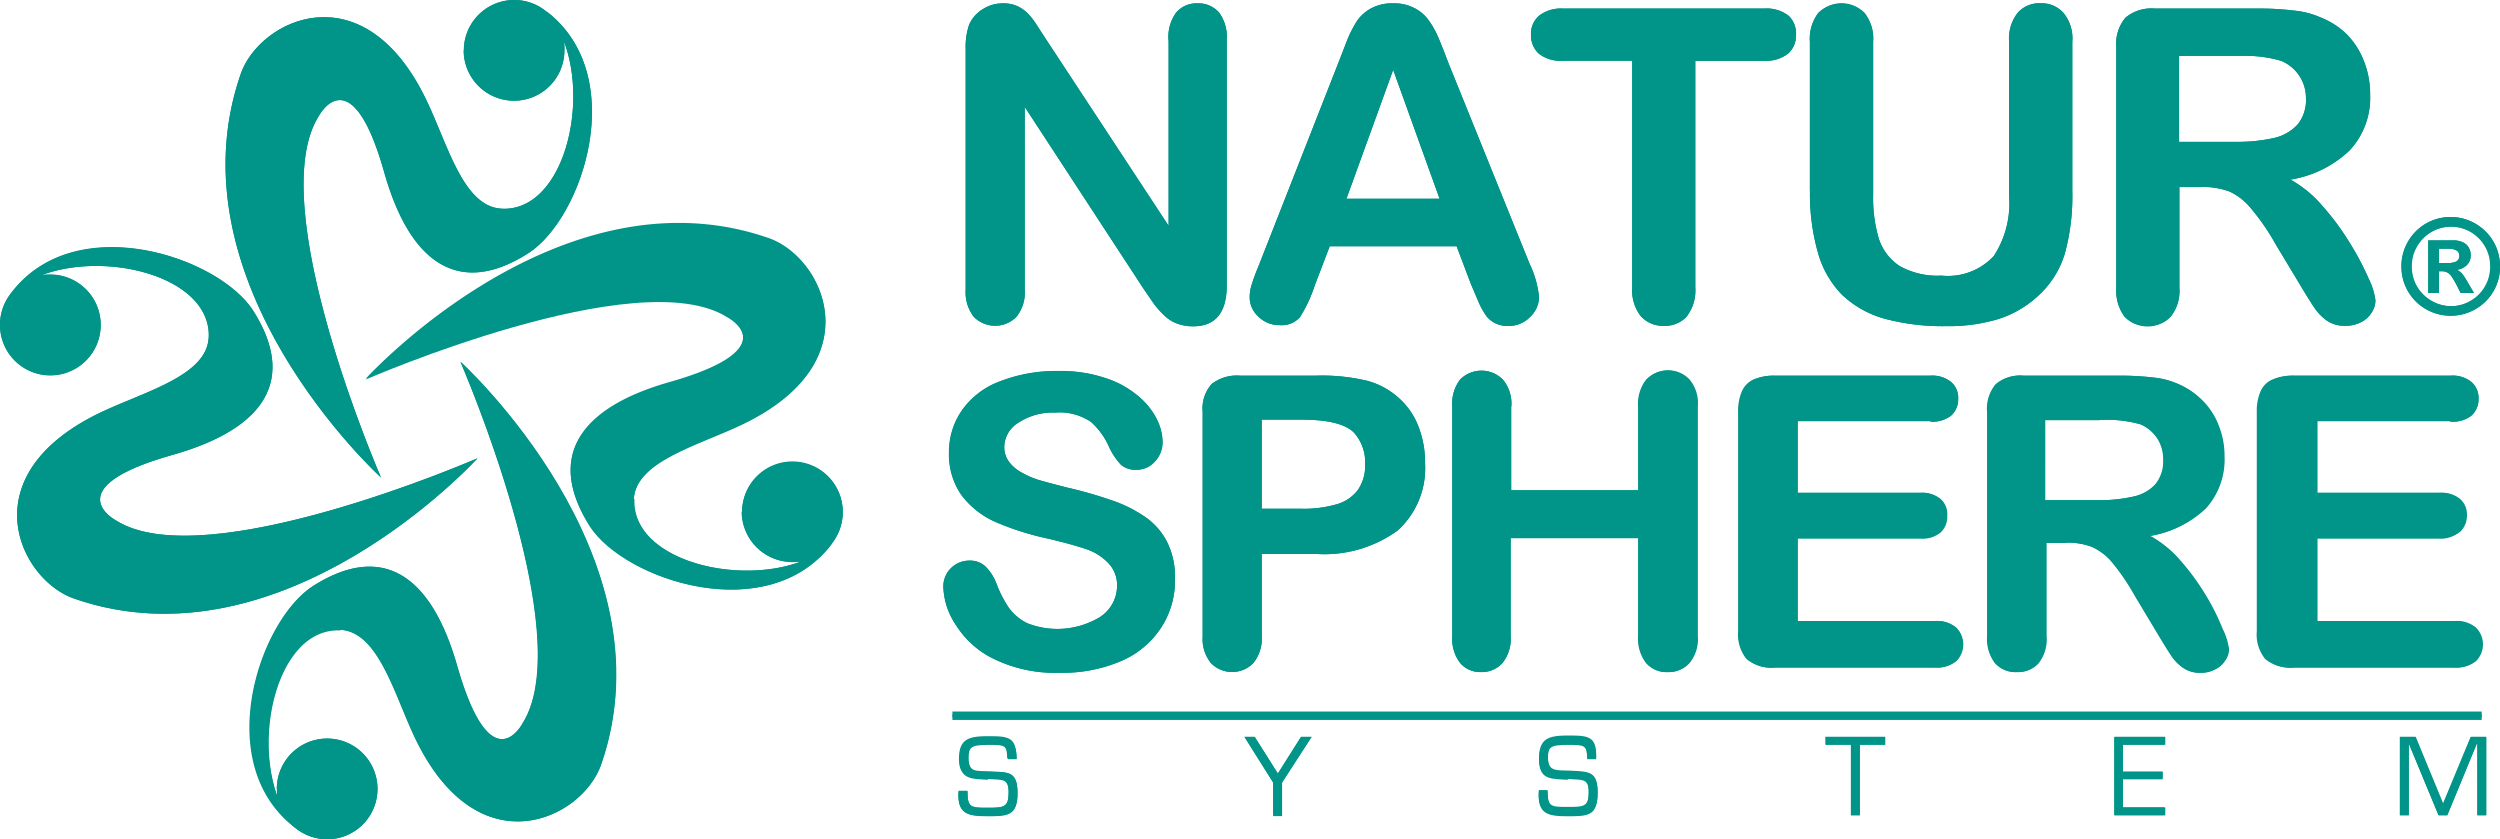 <svg xmlns="http://www.w3.org/2000/svg" xmlns:xlink="http://www.w3.org/1999/xlink" viewBox="0 0 148.94 50"><defs><style>.cls-1,.cls-5{fill:none;}.cls-2{clip-path:url(#clip-path);}.cls-3,.cls-4{fill:#009588;}.cls-4{fill-rule:evenodd;}.cls-5{stroke:#009588;stroke-miterlimit:3.86;stroke-width:0.14px;}</style><clipPath id="clip-path" transform="translate(0 0)"><rect class="cls-1" width="148.94" height="50"/></clipPath></defs><g id="Layer_2" data-name="Layer 2"><g id="Layer_1-2" data-name="Layer 1"><g class="cls-2"><path class="cls-3" d="M147.56,44.3l-1.76,4.27h-.52l-1.77-4.27v4.27H143V43.9h.92l1.65,4,1.65-4h.91v4.67h-.52V44.3Zm-21.08.07V46h2.36v.43h-2.36V48.1H129v.47h-3V43.9h3v.47Zm-15.68,0v4.2h-.53v-4.2h-1.51V43.9h3.55v.47Zm-17.4,2c-.92-.07-1.71,0-1.71-1.19s.57-1.36,1.72-1.36,1.74,0,1.68,1.32h-.53c0-.82-.18-.85-1.17-.85s-1.17.13-1.17.78c0,.89.42.81,1.29.84,1.11.06,1.67,0,1.67,1.29s-.62,1.37-1.8,1.37-1.8-.15-1.7-1.5h.52c0,1,.19,1,1.18,1s1.27,0,1.27-.92-.4-.74-1.25-.81M78.14,43.9l-1.76,2.72v2h-.53v-2L74.14,43.9h.61l1.38,2.18,1.38-2.18Zm-19.3,2.51c-.92-.07-1.71,0-1.71-1.19s.57-1.36,1.72-1.36,1.74,0,1.68,1.32H60c0-.82-.18-.85-1.17-.85s-1.17.13-1.17.78c0,.89.42.81,1.29.84,1.11.06,1.67,0,1.67,1.29s-.63,1.37-1.8,1.37-1.81-.15-1.71-1.5h.53c0,1,.19,1,1.18,1s1.27,0,1.27-.92-.4-.74-1.25-.81M70,34.54a5.11,5.11,0,0,1-.81,2.83,5.33,5.33,0,0,1-2.37,2,8.84,8.84,0,0,1-3.71.71,8.29,8.29,0,0,1-4.24-1,5.54,5.54,0,0,1-1.93-1.86,4.29,4.29,0,0,1-.74-2.27,1.54,1.54,0,0,1,1.58-1.55,1.28,1.28,0,0,1,.93.35,2.89,2.89,0,0,1,.67,1.06,6.8,6.8,0,0,0,.71,1.38,3,3,0,0,0,1.09.93,4.89,4.89,0,0,0,4.37-.37,2.22,2.22,0,0,0,1-1.83A1.89,1.89,0,0,0,66,33.52a3.26,3.26,0,0,0-1.36-.83c-.56-.19-1.3-.39-2.23-.61a16.55,16.55,0,0,1-3.14-1,5.13,5.13,0,0,1-2-1.59,4.21,4.21,0,0,1-.74-2.53,4.32,4.32,0,0,1,.79-2.54,4.79,4.79,0,0,1,2.26-1.71,9.25,9.25,0,0,1,3.48-.61,8.36,8.36,0,0,1,2.76.41,5.69,5.69,0,0,1,1.94,1.05,4.3,4.3,0,0,1,1.13,1.38,3.14,3.14,0,0,1,.36,1.41,1.67,1.67,0,0,1-.45,1.13,1.43,1.43,0,0,1-1.11.5,1.29,1.29,0,0,1-.92-.3,4.14,4.14,0,0,1-.68-1A4.3,4.3,0,0,0,65,25.14a3.31,3.31,0,0,0-2.13-.56,3.73,3.73,0,0,0-2.21.61,1.72,1.72,0,0,0-.83,1.43,1.45,1.45,0,0,0,.29.9,2.21,2.21,0,0,0,.78.65,4.57,4.57,0,0,0,1,.43c.34.1.9.25,1.69.45a25.19,25.19,0,0,1,2.65.76,8,8,0,0,1,2,1,4,4,0,0,1,1.3,1.5A4.67,4.67,0,0,1,70,34.54M78.39,33H75.17V37.9a2.31,2.31,0,0,1-.5,1.6,1.76,1.76,0,0,1-2.53,0,2.28,2.28,0,0,1-.49-1.59V24.54a2.16,2.16,0,0,1,.54-1.66,2.4,2.4,0,0,1,1.69-.5h4.51a11.59,11.59,0,0,1,3.08.31,4.54,4.54,0,0,1,1.84,1,4.35,4.35,0,0,1,1.18,1.68,5.92,5.92,0,0,1,.41,2.24,5,5,0,0,1-1.64,4A7.44,7.44,0,0,1,78.39,33m-.85-8H75.17v5.31h2.37a7.11,7.11,0,0,0,2.07-.26,2.42,2.42,0,0,0,1.28-.85,2.53,2.53,0,0,0,.44-1.56,2.63,2.63,0,0,0-.67-1.87c-.51-.51-1.55-.77-3.12-.77m12.5-.8v5h7.59v-5a2.32,2.32,0,0,1,.48-1.6,1.76,1.76,0,0,1,2.54,0,2.19,2.19,0,0,1,.5,1.6V37.9a2.24,2.24,0,0,1-.5,1.61,1.64,1.64,0,0,1-1.28.53,1.58,1.58,0,0,1-1.26-.53,2.36,2.36,0,0,1-.48-1.61V32.06H90V37.9a2.28,2.28,0,0,1-.5,1.61,1.65,1.65,0,0,1-1.28.53A1.57,1.57,0,0,1,87,39.51a2.36,2.36,0,0,1-.48-1.61V24.22a2.37,2.37,0,0,1,.46-1.6,1.79,1.79,0,0,1,2.56,0,2.24,2.24,0,0,1,.5,1.6m25,.87h-7.93v4.27h7.3a1.72,1.72,0,0,1,1.2.36,1.21,1.21,0,0,1,.4,1,1.28,1.28,0,0,1-.39,1,1.69,1.69,0,0,1-1.21.37h-7.3V37h8.2a1.74,1.74,0,0,1,1.24.39,1.41,1.41,0,0,1,0,2,1.79,1.79,0,0,1-1.24.38h-9.56a2.27,2.27,0,0,1-1.66-.51,2.31,2.31,0,0,1-.5-1.65V24.54a2.92,2.92,0,0,1,.23-1.24,1.35,1.35,0,0,1,.7-.69,2.9,2.9,0,0,1,1.23-.23H115a1.77,1.77,0,0,1,1.24.38,1.22,1.22,0,0,1,.42,1,1.3,1.3,0,0,1-.42,1,1.82,1.82,0,0,1-1.24.36m8.13,7.23h-1.24V37.9a2.31,2.31,0,0,1-.48,1.62,1.64,1.64,0,0,1-1.27.52,1.62,1.62,0,0,1-1.3-.54,2.4,2.4,0,0,1-.46-1.6V24.54a2.26,2.26,0,0,1,.51-1.65,2.24,2.24,0,0,1,1.64-.51h5.72a16.63,16.63,0,0,1,2,.11,4.79,4.79,0,0,1,1.52.4,4.55,4.55,0,0,1,1.44,1,4.21,4.21,0,0,1,.95,1.5,4.83,4.83,0,0,1,.33,1.79,4.35,4.35,0,0,1-1.1,3.1,6.34,6.34,0,0,1-3.32,1.65,6.43,6.43,0,0,1,1.79,1.46,14,14,0,0,1,1.52,2.08,13.25,13.25,0,0,1,1,2,3.81,3.81,0,0,1,.38,1.21,1.18,1.18,0,0,1-.23.68,1.36,1.36,0,0,1-.59.52,1.75,1.75,0,0,1-.87.2,1.69,1.69,0,0,1-1-.28,2.59,2.59,0,0,1-.7-.7c-.19-.28-.45-.7-.78-1.25l-1.41-2.35a13.23,13.23,0,0,0-1.36-2,3.39,3.39,0,0,0-1.21-.92,4.09,4.09,0,0,0-1.55-.25m2-7.3h-3.25V29.8h3.16a9.17,9.17,0,0,0,2.13-.22,2.47,2.47,0,0,0,1.31-.74,2.15,2.15,0,0,0,.46-1.46,2.27,2.27,0,0,0-.36-1.27,2.32,2.32,0,0,0-1-.83,7.44,7.44,0,0,0-2.43-.26m20.82.07h-7.93v4.27h7.3a1.74,1.74,0,0,1,1.2.36,1.24,1.24,0,0,1,.4,1,1.28,1.28,0,0,1-.39,1,1.7,1.7,0,0,1-1.21.37h-7.3V37h8.2a1.74,1.74,0,0,1,1.24.39,1.41,1.41,0,0,1,0,2,1.79,1.79,0,0,1-1.24.38h-9.56a2.27,2.27,0,0,1-1.66-.51,2.31,2.31,0,0,1-.5-1.65V24.54a2.92,2.92,0,0,1,.23-1.24,1.35,1.35,0,0,1,.7-.69,2.9,2.9,0,0,1,1.23-.23H146a1.77,1.77,0,0,1,1.24.38,1.25,1.25,0,0,1,.42,1,1.3,1.3,0,0,1-.42,1,1.82,1.82,0,0,1-1.24.36M62.39,2.45l7.23,11v-11A2.45,2.45,0,0,1,70.08.74,1.58,1.58,0,0,1,71.34.2a1.62,1.62,0,0,1,1.28.54,2.45,2.45,0,0,1,.47,1.61V17c0,1.63-.68,2.44-2,2.44a2.65,2.65,0,0,1-.92-.15,2.1,2.1,0,0,1-.76-.46,5.23,5.23,0,0,1-.66-.73l-.61-.88L61.05,6.37V17.26a2.32,2.32,0,0,1-.49,1.61,1.78,1.78,0,0,1-2.55,0,2.4,2.4,0,0,1-.48-1.61V2.92a4.14,4.14,0,0,1,.2-1.43,2,2,0,0,1,.8-.93A2.2,2.2,0,0,1,59.74.2a2.06,2.06,0,0,1,.86.16,2.16,2.16,0,0,1,.63.44,4.21,4.21,0,0,1,.56.73l.6.92M87.66,17l-.88-2.33H79.22L78.33,17a8.55,8.55,0,0,1-.88,1.89,1.44,1.44,0,0,1-1.21.48A1.74,1.74,0,0,1,75,18.89a1.56,1.56,0,0,1-.55-1.17,2.47,2.47,0,0,1,.13-.79c.08-.27.22-.65.42-1.13L79.74,3.73l.48-1.24a7.27,7.27,0,0,1,.61-1.22A2.42,2.42,0,0,1,81.68.5,2.64,2.64,0,0,1,83,.2a2.58,2.58,0,0,1,1.3.3,2.32,2.32,0,0,1,.85.76,5.18,5.18,0,0,1,.55,1q.23.54.57,1.44l4.85,12a6,6,0,0,1,.57,2,1.66,1.66,0,0,1-.54,1.19,1.76,1.76,0,0,1-1.3.53,1.64,1.64,0,0,1-.76-.16,1.46,1.46,0,0,1-.53-.42,4.93,4.93,0,0,1-.47-.84Zm-7.45-5.16h5.55L83,4.16Zm24.87-8.21H101v13.5a2.55,2.55,0,0,1-.52,1.74,1.77,1.77,0,0,1-1.35.55,1.8,1.8,0,0,1-1.37-.57,2.51,2.51,0,0,1-.52-1.72V3.62H93.11a2.11,2.11,0,0,1-1.43-.42,1.47,1.47,0,0,1-.47-1.13A1.41,1.41,0,0,1,91.7.93,2.12,2.12,0,0,1,93.11.51h12a2.13,2.13,0,0,1,1.45.43A1.46,1.46,0,0,1,107,2.07a1.44,1.44,0,0,1-.48,1.13,2.15,2.15,0,0,1-1.45.42m2.75,7.79V2.48a2.54,2.54,0,0,1,.51-1.72,2,2,0,0,1,2.74,0,2.49,2.49,0,0,1,.52,1.72v9.14a8.48,8.48,0,0,0,.34,2.61,3.1,3.1,0,0,0,1.24,1.62,4.61,4.61,0,0,0,2.49.57,3.73,3.73,0,0,0,3.12-1.17,5.74,5.74,0,0,0,.91-3.56V2.48a2.51,2.51,0,0,1,.51-1.72A1.7,1.7,0,0,1,121.56.2a1.74,1.74,0,0,1,1.37.56,2.41,2.41,0,0,1,.53,1.72v8.93a12.92,12.92,0,0,1-.43,3.64,5.59,5.59,0,0,1-1.59,2.56A6.29,6.29,0,0,1,119.08,19a10.25,10.25,0,0,1-3.15.43,13.27,13.27,0,0,1-3.68-.45,6,6,0,0,1-2.53-1.44A5.84,5.84,0,0,1,108.29,15a12.87,12.87,0,0,1-.46-3.63m23.33-.26h-1.32v6a2.5,2.5,0,0,1-.52,1.74,1.76,1.76,0,0,1-1.35.55,1.73,1.73,0,0,1-1.4-.58,2.58,2.58,0,0,1-.49-1.71V2.82a2.42,2.42,0,0,1,.54-1.76,2.4,2.4,0,0,1,1.76-.55h6.13a16.65,16.65,0,0,1,2.16.12,5.14,5.14,0,0,1,1.63.43,4.49,4.49,0,0,1,1.54,1,4.56,4.56,0,0,1,1,1.6,5.31,5.31,0,0,1,.35,1.91A4.6,4.6,0,0,1,140,8.94a6.61,6.61,0,0,1-3.55,1.76,6.89,6.89,0,0,1,1.92,1.58A15.1,15.1,0,0,1,140,14.49a16.51,16.51,0,0,1,1.12,2.12,4.1,4.1,0,0,1,.4,1.29,1.35,1.35,0,0,1-.24.74,1.56,1.56,0,0,1-.63.56,2,2,0,0,1-.94.21,1.85,1.85,0,0,1-1.07-.3,2.93,2.93,0,0,1-.74-.75c-.2-.3-.49-.75-.84-1.34l-1.51-2.51a12.89,12.89,0,0,0-1.46-2.11,3.55,3.55,0,0,0-1.29-1,4.63,4.63,0,0,0-1.66-.26m2.16-7.81h-3.48V8.45h3.37a9.86,9.86,0,0,0,2.29-.23,2.71,2.71,0,0,0,1.4-.8,2.3,2.3,0,0,0,.5-1.56,2.39,2.39,0,0,0-1.49-2.24,7.64,7.64,0,0,0-2.59-.28M146,12.93a2.94,2.94,0,0,1,1.14.23,3,3,0,0,1,.94.63,2.83,2.83,0,0,1,.63.94,2.92,2.92,0,0,1-1.24,3.69,2.89,2.89,0,0,1-1.47.39,2.92,2.92,0,0,1-1.48-.39,2.89,2.89,0,0,1-1.07-1.07,2.92,2.92,0,0,1-.39-1.48,2.89,2.89,0,0,1,.39-1.47A2.9,2.9,0,0,1,146,12.93m0,.57A2.38,2.38,0,0,0,144,14.69a2.29,2.29,0,0,0-.31,1.18,2.32,2.32,0,0,0,.31,1.19,2.39,2.39,0,0,0,.87.86,2.36,2.36,0,0,0,1.19.32,2.3,2.3,0,0,0,1.18-.32,2.36,2.36,0,0,0,.86-.86,2.43,2.43,0,0,0,.32-1.19,2.33,2.33,0,0,0-.32-1.19,2.36,2.36,0,0,0-.86-.86A2.3,2.3,0,0,0,146,13.5m-.7,3.95h-.64V14.32h1.48a1.43,1.43,0,0,1,.58.11.84.84,0,0,1,.35.32.85.85,0,0,1,.12.46.8.8,0,0,1-.22.57,1,1,0,0,1-.62.3.71.71,0,0,1,.33.23,3.23,3.23,0,0,1,.33.51l.37.63h-.79l-.26-.51a5,5,0,0,0-.3-.5.73.73,0,0,0-.26-.22.71.71,0,0,0-.31-.06h-.16Zm0-2.63v.85h.51a1.18,1.18,0,0,0,.52-.09.36.36,0,0,0,.18-.36.33.33,0,0,0-.15-.29.91.91,0,0,0-.49-.11ZM56.74,42.39h91.11v.5H56.74ZM27.64,3a3,3,0,0,1,3-3,3,3,0,0,1,1.91.68c5,3.79,2.19,12.32-1.09,14.41-3.95,2.53-7,.85-8.59-4.88C20.91,3.3,19,6.9,19,6.9c-3.38,5.29,3.7,21.55,3.7,21.55S10,16.91,14.34,4.41C15.46,1.16,21.67-1.86,25.42,6c1.26,2.63,2.18,6.31,4.45,6.43,3.58.19,5.21-5.95,3.75-9.91a2.59,2.59,0,0,1,0,.48,3,3,0,1,1-6,0M44.21,30.49a3,3,0,1,1,5.34,1.91c-3.78,5-12.31,2.19-14.41-1.09-2.53-3.95-.85-7,4.89-8.59,6.9-2,3.31-3.86,3.31-3.86-5.29-3.38-21.55,3.7-21.55,3.7s11.54-12.71,24-8.38c3.25,1.12,6.27,7.33-1.6,11.09-2.64,1.25-6.31,2.17-6.43,4.44-.19,3.58,6,5.21,9.91,3.76a3.91,3.91,0,0,1-.49,0,3,3,0,0,1-3-3M16.49,47a3,3,0,1,1,3,3,3,3,0,0,1-1.91-.69c-5-3.78-2.19-12.31,1.08-14.41,4-2.53,7-.84,8.6,4.89,2,6.9,3.86,3.31,3.86,3.31,3.38-5.29-3.7-21.55-3.7-21.55s12.71,11.54,8.38,24c-1.13,3.25-7.33,6.27-11.09-1.6-1.25-2.64-2.18-6.31-4.45-6.43-3.57-.19-5.2,5.95-3.75,9.91a3.88,3.88,0,0,1,0-.48M0,19.35a3,3,0,0,1,.68-1.91c3.78-5,12.32-2.19,14.41,1.08,2.53,4,.85,7-4.88,8.6C3.3,29.09,6.9,31,6.9,31c5.29,3.38,21.55-3.7,21.55-3.7S16.91,40,4.41,35.66C1.16,34.53-1.87,28.33,6,24.57c2.63-1.25,6.31-2.18,6.43-4.44.18-3.58-5.95-5.21-9.91-3.76a3.88,3.88,0,0,1,.48,0,3,3,0,1,1-3,3" transform="translate(0 0)"/><path class="cls-3" d="M58.84,46.41c.85.07,1.25-.08,1.25.81s-.28.92-1.27.92-1.19,0-1.18-1h-.53c-.1,1.35.52,1.49,1.71,1.49s1.8,0,1.8-1.36S60.06,46,59,46c-.87,0-1.29,0-1.29-.84,0-.65.14-.78,1.17-.78s1.14,0,1.17.85h.53c0-1.27-.67-1.32-1.68-1.32s-1.72.12-1.72,1.36.79,1.12,1.71,1.19" transform="translate(0 0)"/><polygon class="cls-3" points="78.14 43.9 77.51 43.9 76.13 46.09 74.75 43.9 74.14 43.9 75.85 46.62 75.85 48.57 76.38 48.57 76.38 46.62 78.14 43.9"/><path class="cls-3" d="M93.4,46.41c.85.07,1.25-.08,1.25.81s-.28.92-1.27.92-1.19,0-1.18-1h-.52c-.1,1.35.51,1.49,1.7,1.49s1.8,0,1.8-1.36S94.62,46,93.51,46c-.87,0-1.29,0-1.29-.84,0-.65.14-.78,1.17-.78s1.15,0,1.17.85h.53c.06-1.27-.67-1.32-1.68-1.32s-1.72.12-1.72,1.36.79,1.12,1.71,1.19" transform="translate(0 0)"/><polygon class="cls-3" points="110.8 44.37 112.31 44.37 112.31 43.9 108.76 43.9 108.76 44.37 110.27 44.37 110.27 48.57 110.8 48.57 110.8 44.37"/><polygon class="cls-3" points="126.48 44.37 128.95 44.37 128.95 43.9 125.95 43.9 125.95 48.57 128.95 48.57 128.95 48.1 126.48 48.1 126.48 46.39 128.84 46.39 128.84 45.96 126.48 45.96 126.48 44.37"/><polygon class="cls-3" points="147.56 44.3 147.58 44.3 147.58 48.57 148.1 48.57 148.1 43.9 147.19 43.9 145.53 47.9 143.89 43.9 142.97 43.9 142.97 48.57 143.5 48.57 143.5 44.3 143.51 44.3 145.28 48.57 145.8 48.57 147.56 44.3"/><path class="cls-3" d="M70,34.54a5.11,5.11,0,0,1-.81,2.83,5.39,5.39,0,0,1-2.37,2,8.84,8.84,0,0,1-3.71.71,8.29,8.29,0,0,1-4.24-1,5.54,5.54,0,0,1-1.93-1.86,4.29,4.29,0,0,1-.74-2.27,1.54,1.54,0,0,1,1.58-1.55,1.33,1.33,0,0,1,.93.35,2.89,2.89,0,0,1,.67,1.06,6.8,6.8,0,0,0,.71,1.38,3,3,0,0,0,1.09.93,4.89,4.89,0,0,0,4.37-.37,2.22,2.22,0,0,0,1-1.82,1.9,1.9,0,0,0-.53-1.4,3.26,3.26,0,0,0-1.36-.83c-.56-.19-1.3-.39-2.23-.61a16.55,16.55,0,0,1-3.14-1,5.13,5.13,0,0,1-2-1.59,4.23,4.23,0,0,1-.74-2.53,4.38,4.38,0,0,1,.79-2.55,4.84,4.84,0,0,1,2.26-1.7,9.25,9.25,0,0,1,3.48-.61,8.36,8.36,0,0,1,2.76.41,5.69,5.69,0,0,1,1.94,1.05,4.38,4.38,0,0,1,1.13,1.37,3.2,3.2,0,0,1,.36,1.41,1.68,1.68,0,0,1-.45,1.14,1.43,1.43,0,0,1-1.11.5,1.29,1.29,0,0,1-.92-.3,4.14,4.14,0,0,1-.68-1A4.39,4.39,0,0,0,65,25.14a3.31,3.31,0,0,0-2.13-.56,3.73,3.73,0,0,0-2.21.61,1.72,1.72,0,0,0-.83,1.43,1.45,1.45,0,0,0,.29.9,2.42,2.42,0,0,0,.78.65,5.39,5.39,0,0,0,1,.43c.34.1.9.25,1.69.45a25.19,25.19,0,0,1,2.65.76,7.85,7.85,0,0,1,2,1,4,4,0,0,1,1.3,1.5A4.67,4.67,0,0,1,70,34.54" transform="translate(0 0)"/><path class="cls-4" d="M78.39,33H75.17V37.9a2.31,2.31,0,0,1-.5,1.6,1.76,1.76,0,0,1-2.53,0,2.28,2.28,0,0,1-.49-1.59V24.54a2.2,2.2,0,0,1,.53-1.66,2.47,2.47,0,0,1,1.7-.5h4.51a11.59,11.59,0,0,1,3.08.31,4.54,4.54,0,0,1,1.84,1,4.35,4.35,0,0,1,1.18,1.68,5.92,5.92,0,0,1,.41,2.24,5,5,0,0,1-1.64,4A7.44,7.44,0,0,1,78.39,33m-.85-8H75.17v5.31h2.37a7.11,7.11,0,0,0,2.07-.26,2.42,2.42,0,0,0,1.28-.85,2.6,2.6,0,0,0,.44-1.56,2.63,2.63,0,0,0-.67-1.87c-.51-.51-1.55-.77-3.12-.77" transform="translate(0 0)"/><path class="cls-3" d="M90,24.22v5h7.59v-5a2.32,2.32,0,0,1,.48-1.6,1.76,1.76,0,0,1,2.54,0,2.19,2.19,0,0,1,.5,1.6V37.9a2.24,2.24,0,0,1-.5,1.61,1.64,1.64,0,0,1-1.28.53,1.58,1.58,0,0,1-1.26-.53,2.36,2.36,0,0,1-.48-1.61V32.06H90V37.9a2.28,2.28,0,0,1-.5,1.61,1.65,1.65,0,0,1-1.28.53A1.57,1.57,0,0,1,87,39.51a2.36,2.36,0,0,1-.48-1.61V24.22a2.37,2.37,0,0,1,.46-1.6,1.79,1.79,0,0,1,2.56,0,2.24,2.24,0,0,1,.5,1.6" transform="translate(0 0)"/><path class="cls-3" d="M115,25.09h-7.93v4.27h7.3a1.68,1.68,0,0,1,1.2.37,1.18,1.18,0,0,1,.4.94,1.32,1.32,0,0,1-.39,1,1.73,1.73,0,0,1-1.21.36h-7.3V37h8.2a1.74,1.74,0,0,1,1.24.39,1.41,1.41,0,0,1,0,2,1.79,1.79,0,0,1-1.24.38h-9.56a2.27,2.27,0,0,1-1.66-.51,2.31,2.31,0,0,1-.5-1.65V24.54a2.92,2.92,0,0,1,.23-1.24,1.4,1.4,0,0,1,.7-.7,3.08,3.08,0,0,1,1.23-.22H115a1.77,1.77,0,0,1,1.24.38,1.22,1.22,0,0,1,.42,1,1.3,1.3,0,0,1-.42,1,1.82,1.82,0,0,1-1.24.36" transform="translate(0 0)"/><path class="cls-4" d="M123.17,32.32h-1.24V37.9a2.31,2.31,0,0,1-.48,1.62,1.64,1.64,0,0,1-1.27.52,1.62,1.62,0,0,1-1.3-.54,2.4,2.4,0,0,1-.46-1.6V24.54a2.26,2.26,0,0,1,.51-1.65,2.24,2.24,0,0,1,1.64-.51h5.72a16.63,16.63,0,0,1,2,.11,4.79,4.79,0,0,1,1.52.4,4.55,4.55,0,0,1,1.44,1,4.21,4.21,0,0,1,.95,1.5,4.83,4.83,0,0,1,.33,1.79,4.35,4.35,0,0,1-1.1,3.1,6.34,6.34,0,0,1-3.32,1.65,6.43,6.43,0,0,1,1.79,1.46,14,14,0,0,1,1.52,2.08,13.25,13.25,0,0,1,1,2,3.81,3.81,0,0,1,.38,1.21,1.18,1.18,0,0,1-.23.68,1.42,1.42,0,0,1-.59.52,1.75,1.75,0,0,1-.87.2,1.69,1.69,0,0,1-1-.28,2.59,2.59,0,0,1-.7-.7c-.19-.28-.45-.7-.78-1.25l-1.41-2.35a13.23,13.23,0,0,0-1.36-2,3.39,3.39,0,0,0-1.21-.92,4.09,4.09,0,0,0-1.55-.25m2-7.3h-3.25V29.8h3.16a9.17,9.17,0,0,0,2.13-.22,2.51,2.51,0,0,0,1.31-.74,2.15,2.15,0,0,0,.46-1.46,2.27,2.27,0,0,0-.36-1.27,2.32,2.32,0,0,0-1-.83,7.44,7.44,0,0,0-2.43-.26" transform="translate(0 0)"/><path class="cls-3" d="M146,25.09h-7.93v4.27h7.3a1.69,1.69,0,0,1,1.2.37,1.21,1.21,0,0,1,.4.94,1.32,1.32,0,0,1-.39,1,1.75,1.75,0,0,1-1.21.36h-7.3V37h8.2a1.74,1.74,0,0,1,1.24.39,1.41,1.41,0,0,1,0,2,1.79,1.79,0,0,1-1.24.38h-9.56a2.27,2.27,0,0,1-1.66-.51,2.31,2.31,0,0,1-.5-1.65V24.54a2.92,2.92,0,0,1,.23-1.24,1.4,1.4,0,0,1,.7-.7,3.08,3.08,0,0,1,1.23-.22H146a1.77,1.77,0,0,1,1.24.38,1.25,1.25,0,0,1,.42,1,1.3,1.3,0,0,1-.42,1,1.82,1.82,0,0,1-1.24.36" transform="translate(0 0)"/><path class="cls-3" d="M62.39,2.45l7.23,11v-11A2.45,2.45,0,0,1,70.08.74,1.58,1.58,0,0,1,71.34.2a1.62,1.62,0,0,1,1.28.54,2.4,2.4,0,0,1,.46,1.61V17c0,1.63-.67,2.44-2,2.44a2.65,2.65,0,0,1-.92-.15,2.1,2.1,0,0,1-.76-.46,5.23,5.23,0,0,1-.66-.73l-.6-.88L61.05,6.37V17.26a2.32,2.32,0,0,1-.49,1.61,1.78,1.78,0,0,1-2.55,0,2.4,2.4,0,0,1-.48-1.61V2.92a4.14,4.14,0,0,1,.2-1.43,2,2,0,0,1,.8-.93A2.17,2.17,0,0,1,59.74.2a2.06,2.06,0,0,1,.86.16,2.16,2.16,0,0,1,.63.44,4.21,4.21,0,0,1,.56.73l.6.92" transform="translate(0 0)"/><path class="cls-4" d="M87.66,17l-.88-2.33H79.22L78.33,17a8.55,8.55,0,0,1-.88,1.89,1.44,1.44,0,0,1-1.21.48A1.74,1.74,0,0,1,75,18.89a1.57,1.57,0,0,1-.55-1.18,2.45,2.45,0,0,1,.13-.78c.08-.27.22-.65.42-1.13L79.74,3.73c.14-.35.3-.76.48-1.24a7.27,7.27,0,0,1,.61-1.22A2.42,2.42,0,0,1,81.68.5,2.62,2.62,0,0,1,83,.2a2.55,2.55,0,0,1,1.3.3,2.32,2.32,0,0,1,.85.76,5.18,5.18,0,0,1,.55,1q.23.54.57,1.44l4.85,12a6,6,0,0,1,.57,2,1.66,1.66,0,0,1-.54,1.19,1.76,1.76,0,0,1-1.3.53,1.64,1.64,0,0,1-.76-.16,1.54,1.54,0,0,1-.53-.42,4.56,4.56,0,0,1-.47-.84l-.42-1m-7.45-5.16h5.55L83,4.16Z" transform="translate(0 0)"/><path class="cls-3" d="M105.08,3.62H101v13.5a2.55,2.55,0,0,1-.52,1.74,1.77,1.77,0,0,1-1.35.55,1.8,1.8,0,0,1-1.37-.57,2.51,2.51,0,0,1-.52-1.72V3.62H93.11a2.11,2.11,0,0,1-1.43-.42,1.47,1.47,0,0,1-.47-1.13A1.41,1.41,0,0,1,91.7.93,2.12,2.12,0,0,1,93.11.51h12a2.13,2.13,0,0,1,1.45.43A1.46,1.46,0,0,1,107,2.07a1.44,1.44,0,0,1-.48,1.13,2.15,2.15,0,0,1-1.45.42" transform="translate(0 0)"/><path class="cls-3" d="M107.83,11.41V2.48a2.5,2.5,0,0,1,.51-1.71,1.91,1.91,0,0,1,2.74,0,2.45,2.45,0,0,1,.52,1.71v9.14a8.48,8.48,0,0,0,.34,2.61,3.1,3.1,0,0,0,1.24,1.62,4.61,4.61,0,0,0,2.49.57,3.73,3.73,0,0,0,3.12-1.17,5.74,5.74,0,0,0,.91-3.56V2.48a2.46,2.46,0,0,1,.51-1.71,1.72,1.72,0,0,1,1.35-.58,1.76,1.76,0,0,1,1.37.58,2.37,2.37,0,0,1,.53,1.71v8.93a12.92,12.92,0,0,1-.43,3.64,5.51,5.51,0,0,1-1.59,2.56A6.29,6.29,0,0,1,119.08,19a10.28,10.28,0,0,1-3.14.43,13.3,13.3,0,0,1-3.69-.45,6,6,0,0,1-2.53-1.44A5.8,5.8,0,0,1,108.29,15a12.82,12.82,0,0,1-.46-3.63" transform="translate(0 0)"/><path class="cls-4" d="M131.16,11.15h-1.32v6a2.45,2.45,0,0,1-.52,1.73,1.94,1.94,0,0,1-2.75,0,2.58,2.58,0,0,1-.49-1.71V2.82a2.42,2.42,0,0,1,.54-1.76,2.4,2.4,0,0,1,1.76-.55h6.13a16.65,16.65,0,0,1,2.16.12,5.21,5.21,0,0,1,1.63.43,4.68,4.68,0,0,1,2.56,2.65,5.27,5.27,0,0,1,.35,1.91A4.6,4.6,0,0,1,140,8.94a6.61,6.61,0,0,1-3.54,1.76,7,7,0,0,1,1.91,1.58A15.1,15.1,0,0,1,140,14.49a16.51,16.51,0,0,1,1.12,2.12,4.1,4.1,0,0,1,.4,1.29,1.35,1.35,0,0,1-.24.74,1.56,1.56,0,0,1-.63.56,2,2,0,0,1-.94.21,1.85,1.85,0,0,1-1.07-.3,2.93,2.93,0,0,1-.74-.75c-.21-.3-.48-.75-.84-1.34l-1.51-2.51a13.54,13.54,0,0,0-1.46-2.11,3.55,3.55,0,0,0-1.29-1,4.63,4.63,0,0,0-1.66-.26m2.16-7.81h-3.48V8.45h3.37a9.86,9.86,0,0,0,2.29-.23,2.71,2.71,0,0,0,1.4-.8,2.3,2.3,0,0,0,.5-1.56,2.39,2.39,0,0,0-1.49-2.24,7.68,7.68,0,0,0-2.59-.28" transform="translate(0 0)"/><path class="cls-4" d="M145.31,17.45h-.64V14.32h1.48a1.28,1.28,0,0,1,.58.12.71.71,0,0,1,.35.31.85.85,0,0,1,.12.46.8.8,0,0,1-.22.57,1,1,0,0,1-.62.29.88.88,0,0,1,.33.24,4.63,4.63,0,0,1,.33.51l.37.63h-.79l-.26-.51a5,5,0,0,0-.3-.5.73.73,0,0,0-.26-.22.71.71,0,0,0-.31-.06h-.16Zm0-2.63v.85h.51a1.18,1.18,0,0,0,.52-.09.36.36,0,0,0,.18-.36.34.34,0,0,0-.15-.29.91.91,0,0,0-.49-.11Zm.69-1.89a2.77,2.77,0,0,1,1.14.23,2.83,2.83,0,0,1,.94.63,3,3,0,0,1,.64.94,3.12,3.12,0,0,1,.22,1.14,2.9,2.9,0,0,1-1.47,2.55,2.94,2.94,0,0,1-4-1.07,2.92,2.92,0,0,1-.39-1.48,2.89,2.89,0,0,1,.39-1.47A2.9,2.9,0,0,1,146,12.93m0,.58a2.32,2.32,0,0,0-1.19.31,2.47,2.47,0,0,0-.87.86,2.35,2.35,0,0,0-.31,1.19,2.32,2.32,0,0,0,.31,1.19,2.39,2.39,0,0,0,.87.86,2.36,2.36,0,0,0,1.19.32,2.3,2.3,0,0,0,1.18-.32,2.33,2.33,0,0,0,1.17-2.05,2.32,2.32,0,0,0-.31-1.19,2.36,2.36,0,0,0-.86-.86,2.31,2.31,0,0,0-1.18-.31" transform="translate(0 0)"/><line class="cls-5" x1="56.74" y1="42.64" x2="147.85" y2="42.64"/><path class="cls-3" d="M29.87,12.44c4.23.22,5.73-8.38,2.66-11.79,5,3.81,2.22,12.35-1.06,14.44-3.95,2.53-6.95.85-8.59-4.88C20.91,3.3,19,6.9,19,6.9c-3.38,5.29,3.7,21.55,3.7,21.55S10,16.91,14.34,4.41C15.46,1.16,21.67-1.86,25.42,6c1.26,2.63,2.18,6.31,4.45,6.43" transform="translate(0 0)"/><path class="cls-3" d="M27.63,3a3,3,0,1,1,3,3,3,3,0,0,1-3-3" transform="translate(0 0)"/><path class="cls-3" d="M37.8,29.71c-.22,4.23,8.38,5.73,11.79,2.66-3.82,5.05-12.35,2.22-14.45-1-2.53-4-.85-7,4.89-8.6,6.9-2,3.31-3.86,3.31-3.86-5.29-3.38-21.55,3.7-21.55,3.7s11.54-12.71,24-8.38c3.25,1.12,6.27,7.33-1.6,11.08-2.64,1.26-6.31,2.18-6.43,4.45" transform="translate(0 0)"/><path class="cls-3" d="M44.21,30.49a3,3,0,1,1,3,3,3,3,0,0,1-3-3" transform="translate(0 0)"/><path class="cls-3" d="M20.29,37.56c-4.23-.22-5.73,8.38-2.66,11.79-5-3.82-2.22-12.35,1.05-14.45,4-2.53,7-.84,8.6,4.89,2,6.9,3.86,3.31,3.86,3.31,3.38-5.29-3.7-21.55-3.7-21.55s12.71,11.54,8.38,24c-1.13,3.25-7.33,6.27-11.09-1.6-1.25-2.64-2.17-6.31-4.44-6.43" transform="translate(0 0)"/><path class="cls-3" d="M16.49,47a3,3,0,1,1,3,3,3,3,0,0,1-3-3" transform="translate(0 0)"/><path class="cls-3" d="M12.44,20.12C12.66,15.9,4.06,14.4.65,17.47c3.81-5,12.35-2.22,14.44,1.05,2.53,4,.85,7-4.88,8.6C3.3,29.09,6.9,31,6.9,31c5.29,3.38,21.55-3.7,21.55-3.7S16.91,40,4.41,35.66C1.16,34.53-1.86,28.33,6,24.57c2.63-1.25,6.31-2.18,6.43-4.45" transform="translate(0 0)"/><path class="cls-3" d="M0,19.35a3,3,0,1,1,3,3,3,3,0,0,1-3-3" transform="translate(0 0)"/></g></g></g></svg>